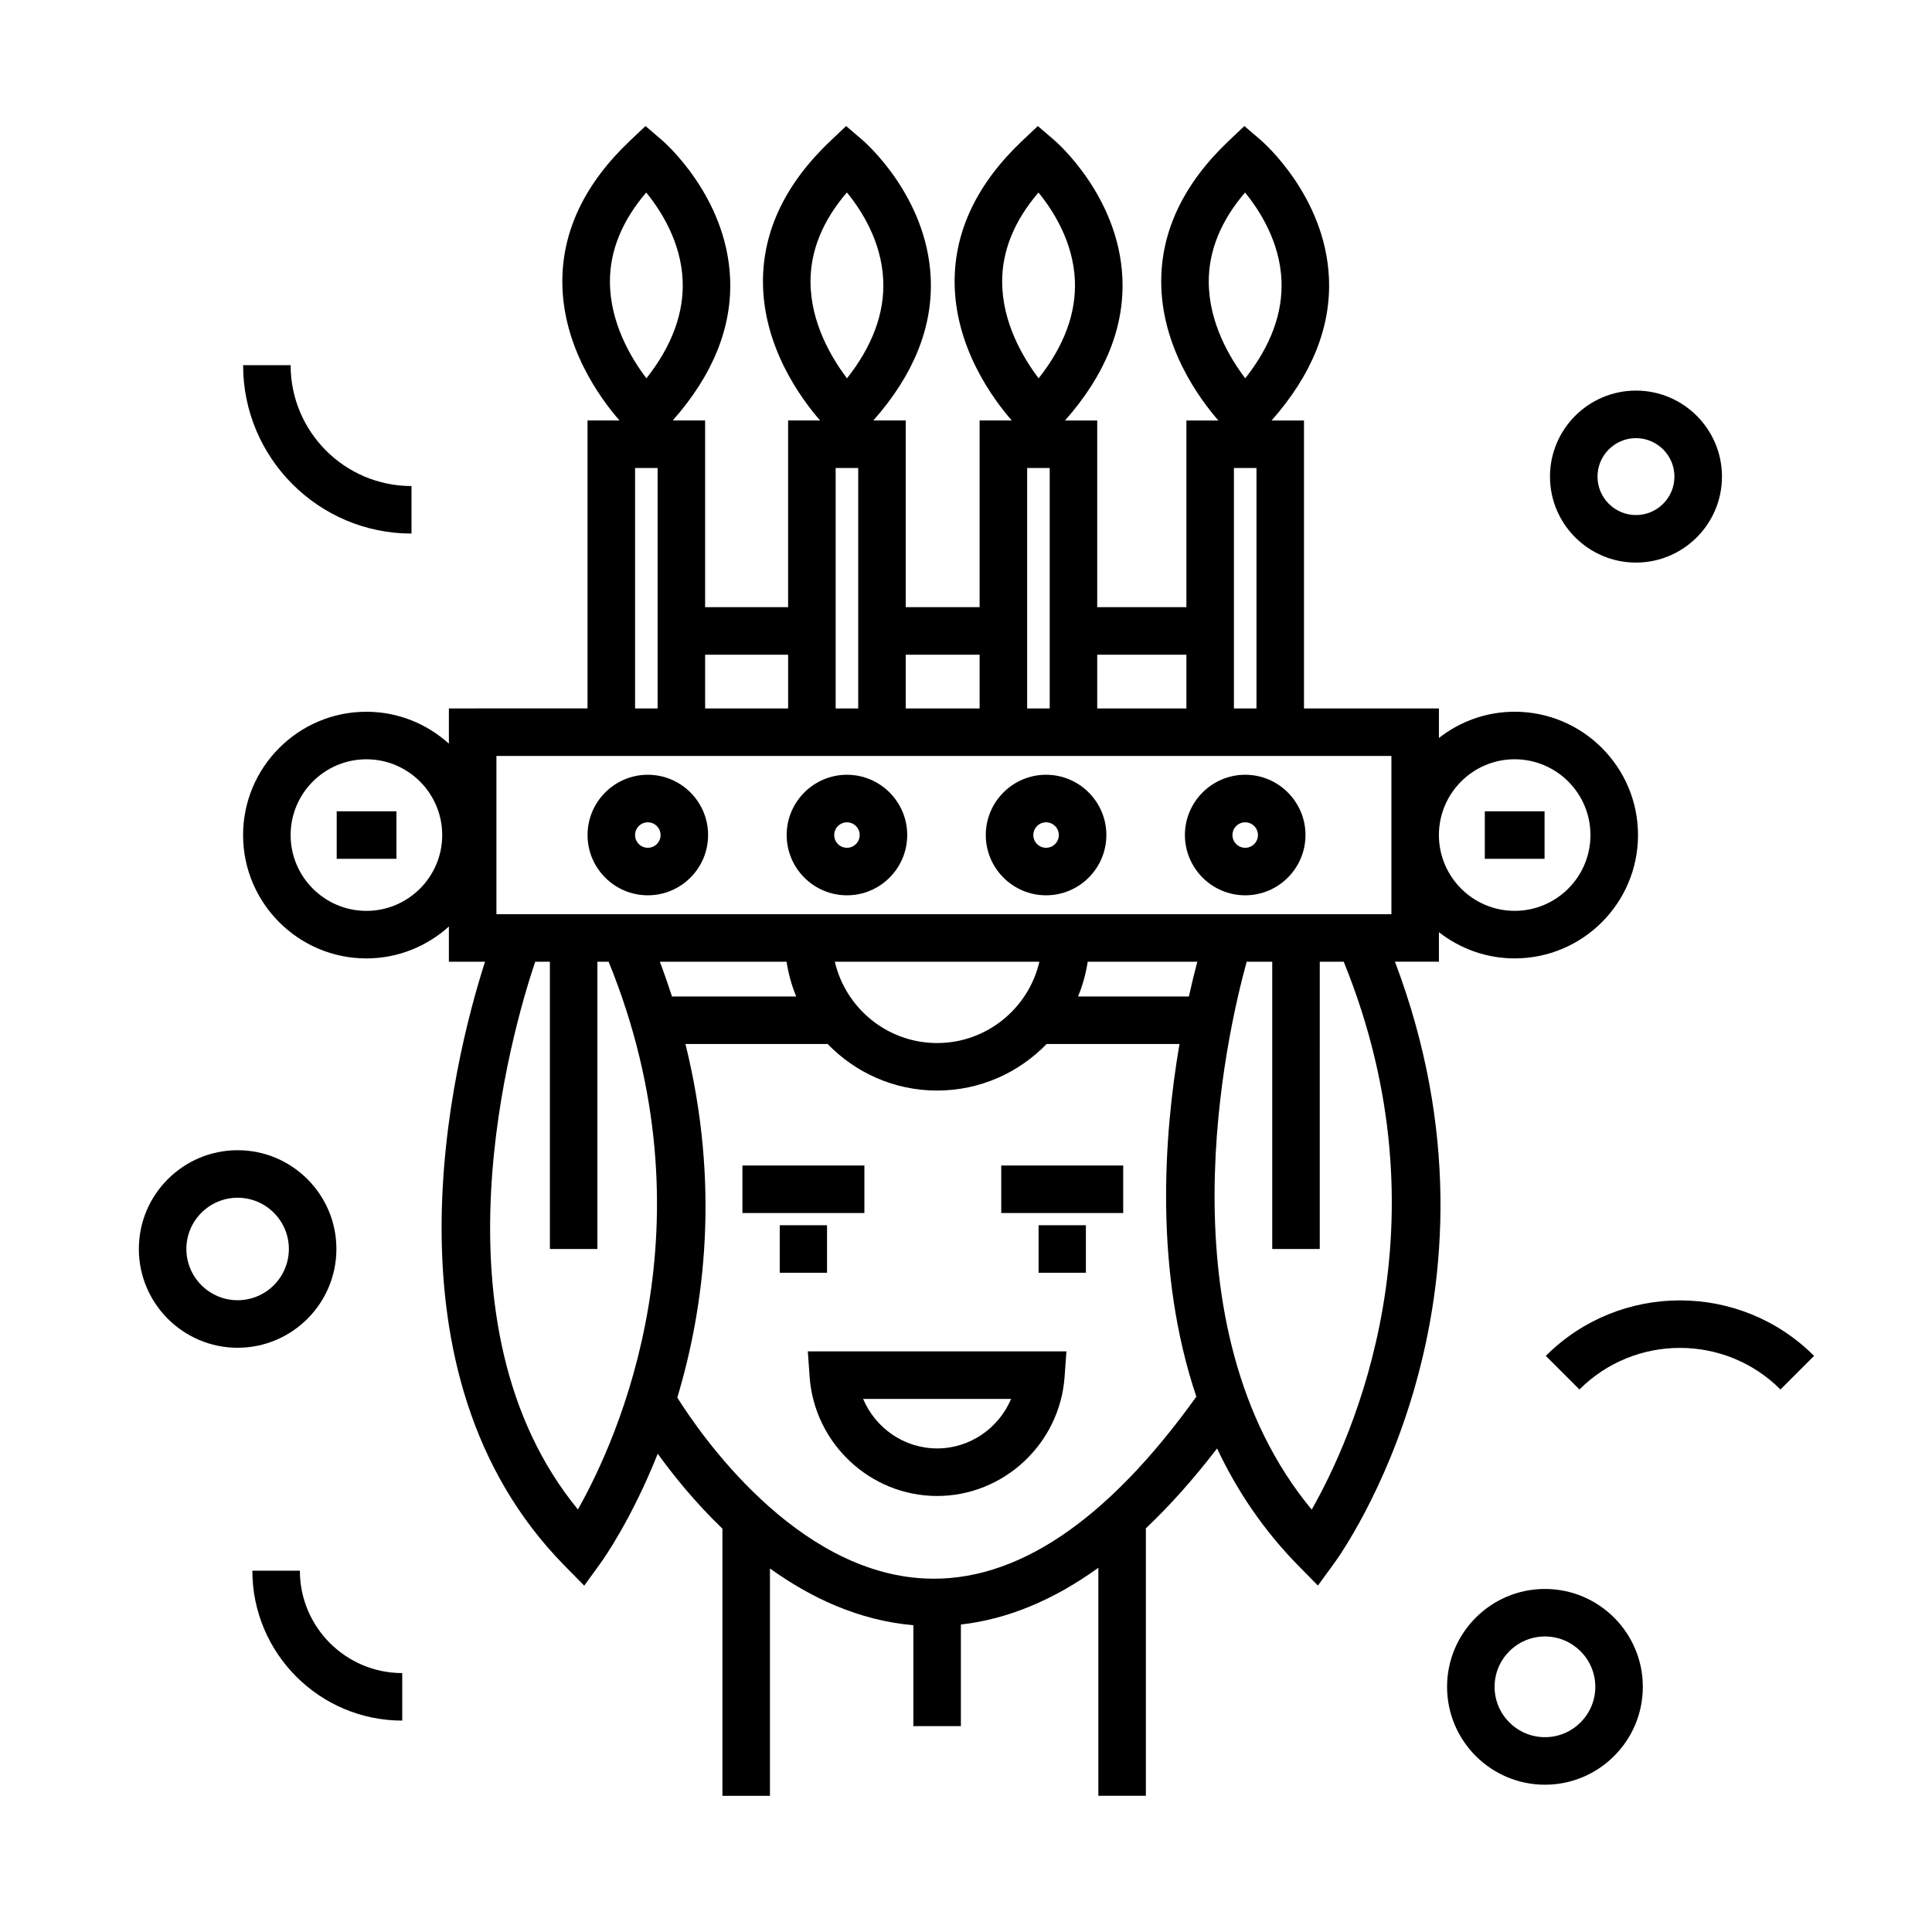 <?xml version="1.0" encoding="UTF-8"?>
<!-- Uploaded to: ICON Repo, www.svgrepo.com, Generator: ICON Repo Mixer Tools -->
<svg fill="#000000" width="800px" height="800px" version="1.1" viewBox="144 144 512 512" xmlns="http://www.w3.org/2000/svg">
 <g>
  <path d="m525.33 398.86v-7.828c5.551 4.336 12.504 6.953 20.078 6.953 18.02 0 32.684-14.66 32.684-32.684 0-18.02-14.66-32.684-32.684-32.684-7.57 0-14.531 2.613-20.078 6.953v-7.828h-35.762v-76.309h-8.59c10.664-12.051 15.828-24.777 15.199-37.898-1.031-21.594-17.402-35.848-18.102-36.441l-4.301-3.688-4.117 3.898c-11.887 11.254-17.922 23.801-17.922 37.285 0 17.332 10.105 31.07 15.145 36.844h-8.473v49.469h-23.633v-49.469h-8.535c10.664-12.051 15.828-24.777 15.199-37.898-1.031-21.594-17.402-35.848-18.102-36.441l-4.301-3.688-4.129 3.898c-11.891 11.254-17.922 23.801-17.922 37.285 0 17.332 10.105 31.07 15.145 36.844h-8.523v49.469h-19.578v-49.469h-8.586c10.664-12.051 15.828-24.777 15.199-37.898-1.031-21.594-17.406-35.848-18.102-36.441l-4.309-3.688-4.117 3.898c-11.891 11.254-17.922 23.801-17.922 37.285 0 17.332 10.105 31.07 15.145 36.844h-8.48v49.469h-21.996v-49.469h-8.586c10.664-12.051 15.828-24.777 15.199-37.898-1.031-21.594-17.406-35.848-18.102-36.441l-4.309-3.688-4.117 3.898c-11.891 11.254-17.922 23.801-17.922 37.285 0 17.332 10.105 31.07 15.145 36.844h-8.473v76.301l-36.738 0.012v9.332c-5.801-5.234-13.445-8.453-21.855-8.453-18.02 0-32.684 14.66-32.684 32.684 0 18.02 14.66 32.684 32.684 32.684 8.402 0 16.055-3.219 21.855-8.453v9.332h9.574c-8.559 26.754-29.145 108.97 21.07 160.04l5.223 5.309 4.367-6.031c0.801-1.109 8.168-11.539 15.113-28.93 4.121 5.703 9.895 12.879 17.141 19.852v70.809h12.594l0.004-60.262c10.742 7.742 23.531 13.793 38.004 15.043v26.738h12.594v-26.922c12.316-1.395 24.48-6.422 36.43-15.035v60.426h12.594v-70.883c6.363-6.012 12.656-13.082 18.867-21.164 5.215 11.055 12.223 21.582 21.52 31.039l5.203 5.289 4.375-5.996c2.117-2.902 49.852-70 16.043-159.33zm-51.375-203.84c3.883 4.75 9.199 13.043 9.648 23.23 0.387 8.711-2.836 17.438-9.602 26.008-4.106-5.41-9.668-14.75-9.668-25.664 0-8.199 3.227-16.109 9.621-23.574zm-54.75 0c3.883 4.75 9.199 13.043 9.648 23.23 0.387 8.711-2.836 17.438-9.602 26.008-4.106-5.41-9.668-14.75-9.668-25.664 0-8.199 3.234-16.109 9.621-23.574zm-50.773-0.02c3.863 4.695 9.141 12.906 9.629 23.141 0.418 8.746-2.805 17.512-9.598 26.117-4.106-5.41-9.668-14.75-9.668-25.664 0-8.211 3.238-16.125 9.637-23.594zm-53.176 0.02c3.883 4.75 9.199 13.043 9.652 23.23 0.387 8.711-2.84 17.438-9.602 26.008-4.106-5.41-9.668-14.75-9.668-25.664-0.004-8.199 3.231-16.109 9.617-23.574zm-74.152 190.37c-11.078 0-20.086-9.012-20.086-20.086s9.012-20.086 20.086-20.086 20.086 9.012 20.086 20.086c0.004 11.074-9.012 20.086-20.086 20.086zm304.3-40.176c11.074 0 20.086 9.012 20.086 20.086 0 11.078-9.012 20.086-20.086 20.086-11.059 0-20.047-8.984-20.078-20.043v-0.102c0.035-11.043 9.02-20.027 20.078-20.027zm-74.402-13.473v-63.707h5.977v63.707zm-12.594-14.238v14.238h-23.633v-14.238zm-42.203-49.469h5.977v63.707h-5.977zm-12.598 49.469v14.238h-19.578v-14.238zm-38.148-49.469h5.977v63.707h-5.977zm-12.594 49.469v14.238h-21.996v-14.238zm-40.562-49.469h5.969v63.707h-5.969zm-36.746 76.301h237.18v20.867c0 0.035-0.004 0.066-0.004 0.102 0 0.035 0.004 0.066 0.004 0.102v20.867h-237.18zm183.51 63.742h-29.371c1.215-2.91 2.055-6.004 2.562-9.215h29.043c-0.684 2.566-1.449 5.668-2.234 9.215zm-140.2-9.215h33.574c0.504 3.211 1.352 6.297 2.562 9.215h-32.918c-0.988-3.047-2.047-6.117-3.219-9.215zm46.371 0h54.211c-2.863 12.328-13.922 21.555-27.105 21.555-13.188 0-24.242-9.227-27.105-21.555zm-68.086 145.16c-40.129-48.941-17.492-126.78-11.32-145.16h3.894v76.137h12.594v-76.137h2.973c28.23 69.375 2.57 126.19-8.141 145.16zm91.891 18.293c-34.23-1.656-59.395-38.137-65.551-47.941 7.203-23.973 11.422-56.375 2.156-93.707h37.676c7.356 7.598 17.637 12.34 29.02 12.34 11.387 0 21.664-4.742 29.023-12.34h35.211c-4.191 24.477-6.711 60.215 4.465 93.465-23.742 33.109-47.918 49.363-72 48.184zm102.57-18.254c-40.41-48.785-22.48-126.19-17.227-145.2h6.769v76.137h12.594l0.004-76.137h6.344c28.242 69.441 2.281 126.3-8.484 145.2z"/>
  <path d="m315.68 349.32c-8.805 0-15.973 7.164-15.973 15.973 0 8.805 7.164 15.973 15.973 15.973 8.805 0 15.973-7.164 15.973-15.973s-7.164-15.973-15.973-15.973zm0 19.352c-1.863 0-3.375-1.516-3.375-3.375s1.516-3.375 3.375-3.375c1.859 0 3.375 1.512 3.375 3.375s-1.508 3.375-3.375 3.375z"/>
  <path d="m368.45 349.32c-8.805 0-15.973 7.164-15.973 15.973 0 8.805 7.164 15.973 15.973 15.973 8.805 0 15.973-7.164 15.973-15.973s-7.164-15.973-15.973-15.973zm0 19.352c-1.863 0-3.375-1.516-3.375-3.375s1.516-3.375 3.375-3.375 3.375 1.512 3.375 3.375-1.516 3.375-3.375 3.375z"/>
  <path d="m421.22 349.32c-8.805 0-15.977 7.164-15.977 15.973 0 8.805 7.168 15.973 15.977 15.973 8.805 0 15.977-7.164 15.977-15.973s-7.168-15.973-15.977-15.973zm0 19.352c-1.863 0-3.379-1.516-3.379-3.375s1.516-3.375 3.379-3.375 3.379 1.512 3.379 3.375-1.516 3.375-3.379 3.375z"/>
  <path d="m473.99 349.32c-8.805 0-15.977 7.164-15.977 15.973 0 8.805 7.168 15.973 15.977 15.973 8.805 0 15.977-7.164 15.977-15.973s-7.172-15.973-15.977-15.973zm0 19.352c-1.863 0-3.379-1.516-3.379-3.375s1.516-3.375 3.379-3.375 3.379 1.512 3.379 3.375-1.516 3.375-3.379 3.375z"/>
  <path d="m340.75 452.87h32.32v12.594h-32.32z"/>
  <path d="m350.64 468.7h12.531v12.594h-12.531z"/>
  <path d="m409.34 452.87h32.32v12.594h-32.32z"/>
  <path d="m419.24 468.7h12.531v12.594h-12.531z"/>
  <path d="m358.56 508.88c1.27 17.703 16.113 31.57 33.785 31.57s32.516-13.863 33.785-31.574l0.484-6.746-68.535-0.004zm53.395 5.844c-3.254 7.723-10.879 13.125-19.609 13.125-8.727 0-16.359-5.394-19.609-13.125z"/>
  <path d="m233.23 359h15.828v12.594h-15.828z"/>
  <path d="m537.49 359h15.836v12.594h-15.836z"/>
  <path d="m577.55 293.09c12.566 0 22.789-10.223 22.789-22.789 0-12.566-10.223-22.789-22.789-22.789s-22.789 10.223-22.789 22.789c0 12.566 10.223 22.789 22.789 22.789zm0-32.977c5.621 0 10.191 4.574 10.191 10.191 0 5.617-4.57 10.191-10.191 10.191s-10.191-4.574-10.191-10.191c0-5.617 4.566-10.191 10.191-10.191z"/>
  <path d="m233.15 474.99c0-14.43-11.742-26.172-26.172-26.172-14.43 0-26.18 11.742-26.18 26.172 0 14.434 11.742 26.18 26.18 26.18 14.43-0.004 26.172-11.746 26.172-26.18zm-26.176 13.582c-7.488 0-13.582-6.098-13.582-13.582 0-7.488 6.09-13.578 13.582-13.578 7.492 0 13.578 6.09 13.578 13.578 0 7.484-6.09 13.582-13.578 13.582z"/>
  <path d="m553.43 565.09c-14.309 0-25.941 11.637-25.941 25.938 0 14.309 11.637 25.941 25.941 25.941 14.305 0 25.938-11.637 25.938-25.941 0.004-14.305-11.633-25.938-25.938-25.938zm0 39.281c-7.359 0-13.348-5.984-13.348-13.348 0-7.356 5.984-13.34 13.348-13.34 7.356 0 13.34 5.984 13.34 13.34 0.008 7.363-5.984 13.348-13.34 13.348z"/>
  <path d="m253.05 285.4v-12.594c-17.664 0-32.031-14.367-32.031-32.031h-12.594c0 24.609 20.016 44.625 44.625 44.625z"/>
  <path d="m553.66 503.32 8.906 8.906c14.691-14.688 38.586-14.695 53.277 0l8.906-8.906c-19.598-19.598-51.484-19.609-71.09 0z"/>
  <path d="m223.47 560.25h-12.594c0 21.906 17.82 39.727 39.719 39.727v-12.594c-14.957-0.008-27.125-12.18-27.125-27.133z"/>
 </g>
</svg>